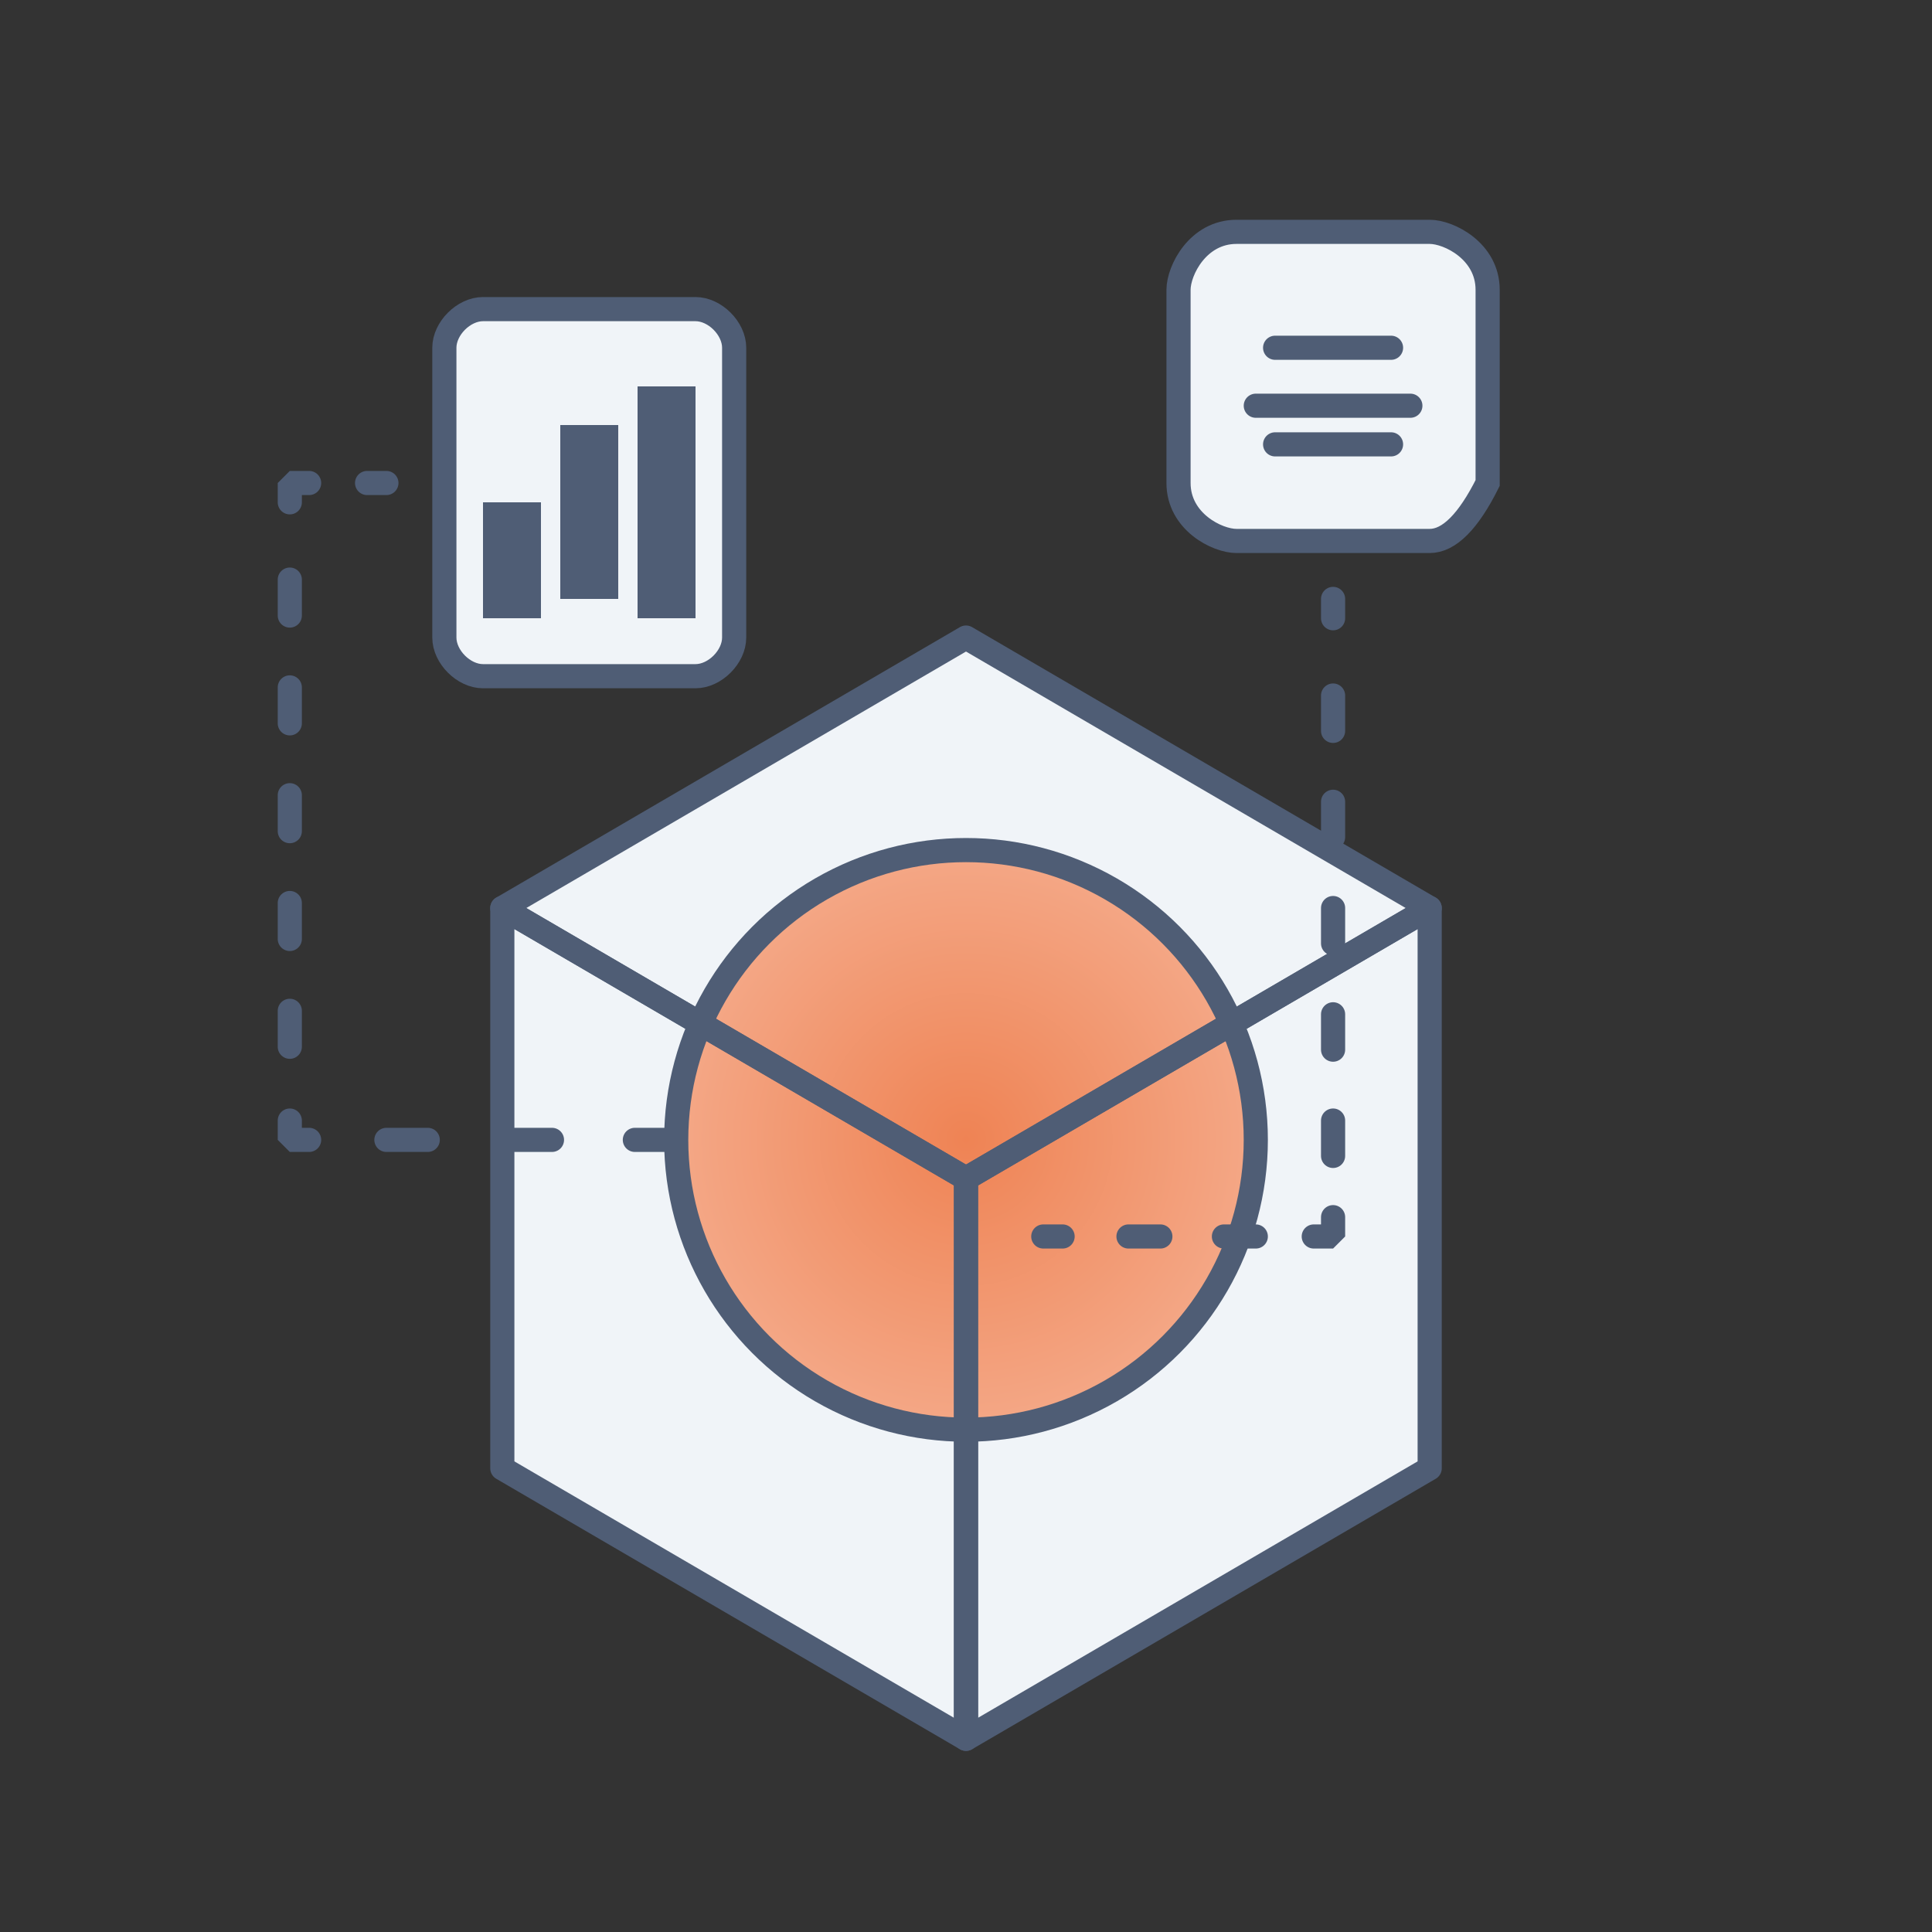 <?xml version="1.0" encoding="utf-8"?>
<!-- Generator: Adobe Illustrator 27.8.1, SVG Export Plug-In . SVG Version: 6.00 Build 0)  -->
<svg version="1.1" id="Layer_1" xmlns="http://www.w3.org/2000/svg" xmlns:xlink="http://www.w3.org/1999/xlink" x="0px" y="0px"
	 viewBox="0 0 10 10" style="enable-background:new 0 0 10 10;" xml:space="preserve">
<rect x="0" y="0" width="10" height="10" fill="#333333" stroke="none"/>
<style type="text/css">
	.st0{fill:none;stroke:#4F5D75;stroke-width:0.125;stroke-linecap:round;stroke-linejoin:bevel;stroke-dasharray:0.256,0.359;}
	.st1{fill:#F0F4F8;stroke:#4F5D75;stroke-width:0.125;stroke-linejoin:round;stroke-miterlimit:10;}
	.st2{fill:#FFFFFF;stroke:#4F5D75;stroke-width:0.125;stroke-linejoin:round;stroke-miterlimit:10;}
	.st3{fill:none;stroke:#4F5D75;stroke-width:0.125;stroke-linecap:round;stroke-linejoin:round;stroke-miterlimit:10;}
	.st4{fill:url(#SVGID_1_);stroke:#4F5D75;stroke-width:0.125;stroke-miterlimit:10;}
	.st5{fill:none;stroke:#4F5D75;stroke-width:0.125;stroke-linejoin:round;stroke-miterlimit:10;stroke-dasharray:0.25;}
	.st6{fill:none;stroke:#4F5D75;stroke-width:0.125;stroke-linecap:round;stroke-linejoin:bevel;}
	.st7{fill:none;stroke:#4F5D75;stroke-width:0.125;stroke-linecap:round;stroke-linejoin:bevel;stroke-dasharray:0.227,0.318;}
	.st8{fill:none;stroke:#4F5D75;stroke-width:0.125;stroke-linecap:round;stroke-linejoin:bevel;stroke-dasharray:0.227,0.318;}
	
		.st9{fill:url(#SVGID_00000034081892834773444560000000931422665454442139_);stroke:#4F5D75;stroke-width:0.125;stroke-miterlimit:10;}
	.st10{fill:none;stroke:#4F5D75;stroke-width:0.125;stroke-linecap:round;stroke-linejoin:bevel;stroke-dasharray:0.234,0.328;}
	.st11{fill:none;stroke:#4F5D75;stroke-width:0.125;stroke-linecap:round;stroke-linejoin:bevel;stroke-dasharray:0.227,0.318;}
	.st12{fill:none;stroke:#4F5D75;stroke-width:0.125;stroke-linecap:round;stroke-linejoin:bevel;stroke-dasharray:0.234,0.328;}
	.st13{fill:none;stroke:#4F5D75;stroke-width:0.125;stroke-linecap:round;stroke-linejoin:bevel;stroke-dasharray:0.234,0.328;}
	.st14{fill:none;stroke:#4F5D75;stroke-width:0.125;stroke-linejoin:round;stroke-miterlimit:10;}
	.st15{fill:#EF8354;stroke:#4F5D75;stroke-width:0.125;stroke-linejoin:round;stroke-miterlimit:10;}
	
		.st16{fill:url(#SVGID_00000116925443078392213800000006306103551709880740_);stroke:#4F5D75;stroke-width:0.125;stroke-linecap:round;stroke-linejoin:round;stroke-miterlimit:10;}
	
		.st17{fill:url(#SVGID_00000057126626744843955950000017974543910579850129_);stroke:#4F5D75;stroke-width:0.125;stroke-miterlimit:10;}
	.st18{fill:none;stroke:#4F5D75;stroke-width:0.2;stroke-linecap:round;stroke-linejoin:round;stroke-miterlimit:10;}
	.st19{fill:none;stroke:#4F5D75;stroke-width:0.125;stroke-linecap:round;stroke-linejoin:bevel;stroke-dasharray:0.117,0.233;}
	.st20{fill:none;stroke:#4F5D75;stroke-width:0.125;stroke-linecap:round;stroke-linejoin:bevel;stroke-dasharray:0.172,0.344;}
	.st21{fill:#F0F4F8;}
	.st22{fill:none;stroke:#4F5D75;stroke-width:0.125;stroke-linecap:round;stroke-linejoin:bevel;stroke-dasharray:0.186,0.372;}
	.st23{fill:none;stroke:#4F5D75;stroke-width:0.125;stroke-linecap:round;stroke-linejoin:bevel;stroke-dasharray:0.214,0.429;}
	
		.st24{fill:url(#SVGID_00000005238803393768365560000008924170603680214426_);stroke:#4F5D75;stroke-width:0.125;stroke-miterlimit:10;}
	.st25{fill:#F0F4F8;stroke:#4F5D75;stroke-width:0.125;stroke-miterlimit:10;}
	.st26{fill:#4F5D75;}
	.st27{fill:none;stroke:#4F5D75;stroke-width:0.125;stroke-linecap:round;stroke-linejoin:bevel;stroke-dasharray:0.183,0.367;}
	.st28{fill:none;stroke:#4F5D75;stroke-width:0.125;stroke-linecap:round;stroke-linejoin:bevel;stroke-dasharray:0.165,0.329;}
</style>
<polygon class="st21" points="2.6,4.7 5,3.3 7.4,4.7 5,6.1 "/>
<polygon class="st21" points="7.4,7.6 7.4,4.7 5,6.1 5,9 "/>
<polygon class="st21" points="2.6,7.6 2.6,4.7 5,6.1 5,9 "/>
<g>
	<g>
		<line class="st6" x1="2" y1="2.5" x2="1.9" y2="2.5"/>
		<polyline class="st6" points="1.6,2.5 1.5,2.5 1.5,2.6 		"/>
		<line class="st22" x1="1.5" y1="3" x2="1.5" y2="5.6"/>
		<polyline class="st6" points="1.5,5.8 1.5,5.9 1.6,5.9 		"/>
		<line class="st23" x1="2" y1="5.9" x2="3.7" y2="5.9"/>
		<line class="st6" x1="3.9" y1="5.9" x2="4" y2="5.9"/>
	</g>
</g>
<radialGradient id="SVGID_1_" cx="5.001" cy="5.898" r="1.514" gradientUnits="userSpaceOnUse">
	<stop  offset="0" style="stop-color:#EF8354"/>
	<stop  offset="1" style="stop-color:#F4A887"/>
</radialGradient>
<circle class="st4" cx="5" cy="5.9" r="1.5"/>
<polygon class="st14" points="2.6,4.7 5,3.3 7.4,4.7 5,6.1 "/>
<polygon class="st14" points="2.6,7.6 2.6,4.7 5,6.1 5,9 "/>
<polygon class="st14" points="7.4,7.6 7.4,4.7 5,6.1 5,9 "/>
<path class="st25" d="M7.4,2.8h-1c-0.1,0-0.3-0.1-0.3-0.3v-1c0-0.1,0.1-0.3,0.3-0.3h1c0.1,0,0.3,0.1,0.3,0.3v1
	C7.6,2.7,7.5,2.8,7.4,2.8z"/>
<g>
	<line class="st3" x1="6.6" y1="2.3" x2="7.2" y2="2.3"/>
	<line class="st3" x1="6.5" y1="2.1" x2="7.3" y2="2.1"/>
	<line class="st3" x1="6.6" y1="1.8" x2="7.2" y2="1.8"/>
</g>
<g>
	<path class="st25" d="M3.6,3.5H2.5c-0.1,0-0.2-0.1-0.2-0.2V1.8c0-0.1,0.1-0.2,0.2-0.2h1.1c0.1,0,0.2,0.1,0.2,0.2v1.5
		C3.8,3.4,3.7,3.5,3.6,3.5z"/>
	<rect x="2.5" y="2.6" class="st26" width="0.3" height="0.6"/>
	<rect x="2.9" y="2.2" class="st26" width="0.3" height="0.9"/>
	<rect x="3.3" y="2" class="st26" width="0.3" height="1.2"/>
</g>
<g>
	<g>
		<line class="st6" x1="6.9" y1="3.1" x2="6.9" y2="3.2"/>
		<line class="st27" x1="6.9" y1="3.6" x2="6.9" y2="6.1"/>
		<polyline class="st6" points="6.9,6.3 6.9,6.4 6.8,6.4 		"/>
		<line class="st28" x1="6.5" y1="6.4" x2="5.6" y2="6.4"/>
		<line class="st6" x1="5.5" y1="6.4" x2="5.4" y2="6.4"/>
	</g>
</g>
</svg>
